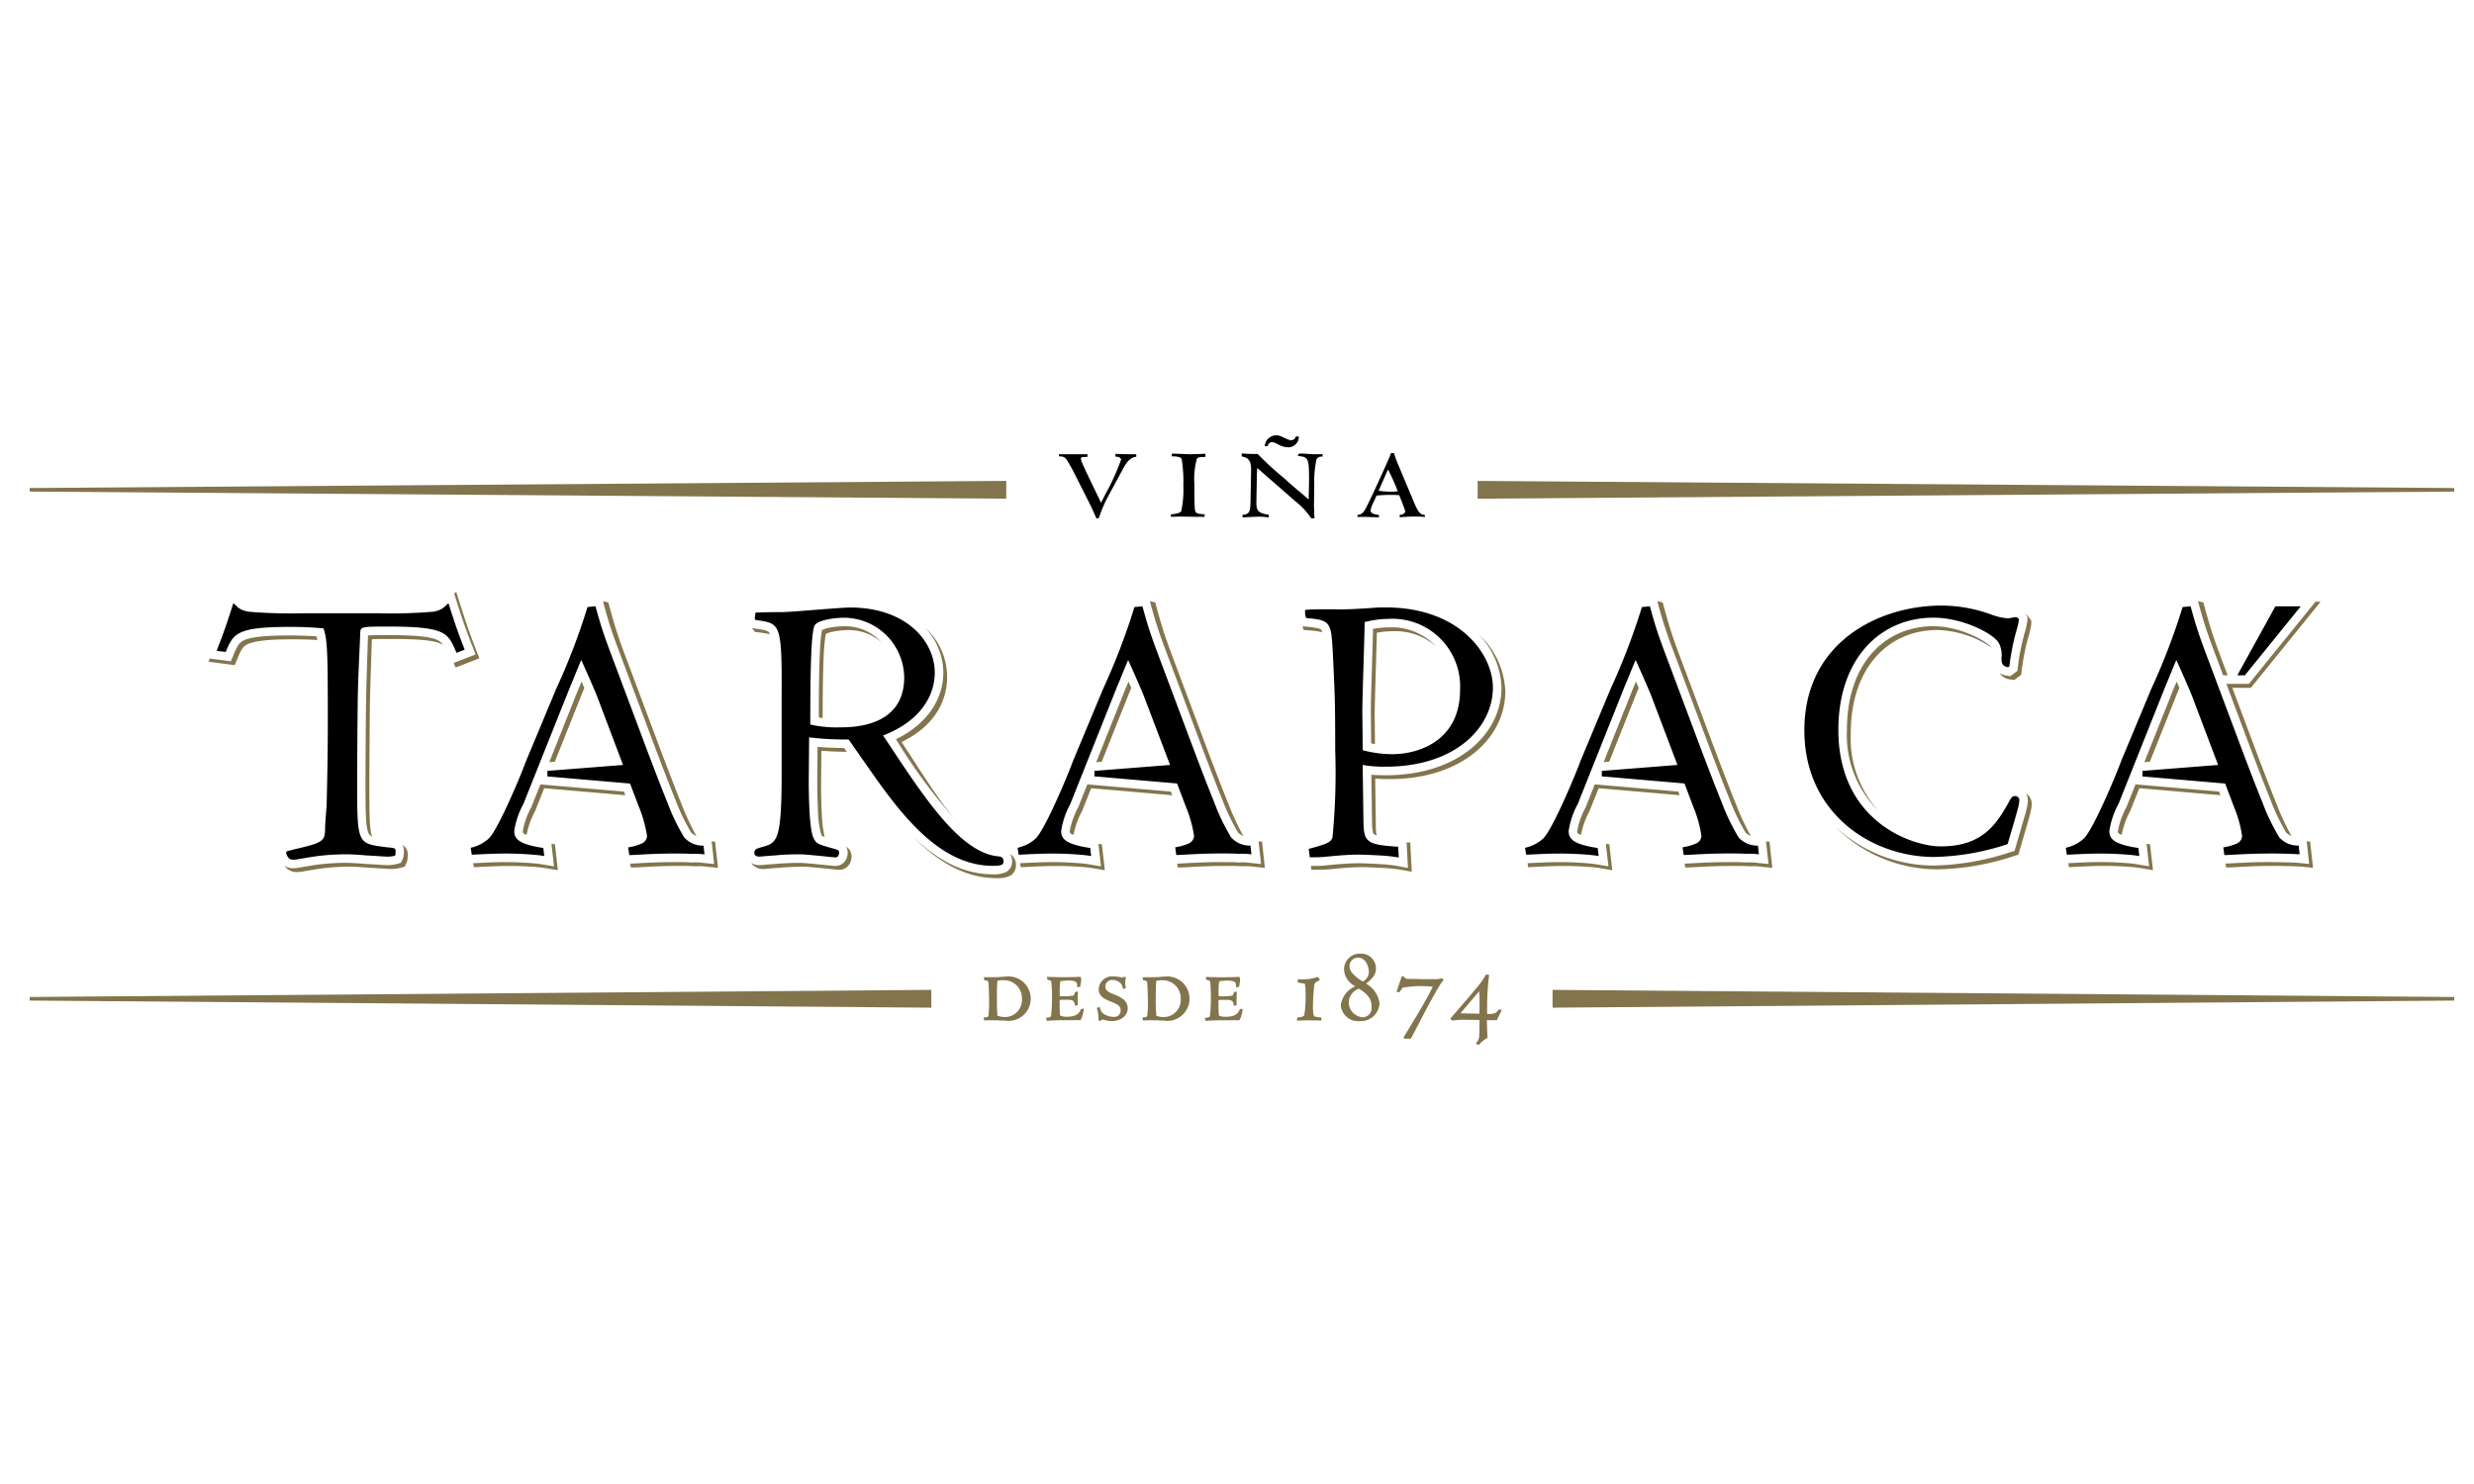 <?xml version="1.0" encoding="UTF-8"?> <svg xmlns="http://www.w3.org/2000/svg" xmlns:xlink="http://www.w3.org/1999/xlink" width="250" height="150" viewBox="0 0 250 150"><defs><clipPath id="clip-path"><rect id="Rectángulo_5415" data-name="Rectángulo 5415" width="245" height="61.645" fill="none"></rect></clipPath><clipPath id="clip-tarapaca-logo"><rect width="250" height="150"></rect></clipPath></defs><g id="tarapaca-logo" clip-path="url(#clip-tarapaca-logo)"><g id="Grupo_15446" data-name="Grupo 15446" transform="translate(3 44)"><g id="Grupo_15443" data-name="Grupo 15443" transform="translate(0 0)"><g id="Grupo_15442" data-name="Grupo 15442" clip-path="url(#clip-path)"><path id="Trazado_48590" data-name="Trazado 48590" d="M164.54,69.27l1.92.042c.019-1.333.021-1.587-.024-2.272Zm2.9-3.876a25.1,25.1,0,0,0-.194,3.942,2.339,2.339,0,0,0,.733-.059c.151-.054.256-.16.452-.41l.277.082c-.1.212-.42.867-.476,1a6.5,6.5,0,0,1-1.01.007c-.007.611.036,1.519.059,1.793a2.989,2.989,0,0,0-.9.741l-.3-.167a1.094,1.094,0,0,0,.344-.625c.021-.151.041-1.352.045-1.751l-1.554-.022a6.853,6.853,0,0,0-.9.046c-.171.022-.25.022-.331.034l-.167-.195c1.433-1.664,2.21-2.565,2.7-3.165a8.166,8.166,0,0,0,.912-1.3Zm-51.089,4.292c.393-.013.458-.057.49-.137a10.41,10.41,0,0,0,.069-1.538c0-.573-.042-1.707-.072-1.858-.023-.167-.146-.2-.4-.215l-.07-.313h.832c.306,0,.558-.011.769-.021.255-.01.447-.043.637-.043a2.246,2.246,0,1,1-.107,4.445l-.654-.021c-.274,0-.539-.011-.633-.011-.127,0-.569.011-.79.021Zm2.112-.036a1.722,1.722,0,0,0,1.765-1.839,1.808,1.808,0,0,0-1.8-1.883c-.026,0-.123,0-.26,0a2.034,2.034,0,0,0-.422.065c-.022.285-.049.8-.049,1.846,0,.867.029,1.319.06,1.678a2.276,2.276,0,0,0,.7.129m4.29-4.059c.371.014,1.193.035,1.529.035.529,0,1.35-.011,1.876-.041a.814.814,0,0,1,.046.514l-.043.26c-.017.109-.032.208-.032.238l-.316.041c.022-.438.022-.677-.919-.677a6.011,6.011,0,0,0-.781.075,7.675,7.675,0,0,0-.065.973c0,.058,0,.278.017.534a7.42,7.42,0,0,0,1.3-.046c.092-.013.153-.045.237-.369l.3-.055c-.035.677-.035.813-.027,1.369l-.266.075c-.118-.548-.16-.613-.978-.613a4.58,4.58,0,0,0-.592.033l.009.761a6.633,6.633,0,0,0,.046.805,1.6,1.6,0,0,0,.684.117c.919,0,1.257-.315,1.423-.776l.286-.031a3.872,3.872,0,0,1-.177.823,1.513,1.513,0,0,1-.085.2l-.075.128-1.731.013a16.175,16.175,0,0,0-1.659.063l-.111-.306a1.469,1.469,0,0,0,.411-.076.168.168,0,0,0,.117-.126,14.757,14.757,0,0,0,.094-1.729,12.5,12.5,0,0,0-.08-1.784.724.724,0,0,0-.377-.132Zm7.754,0,.243.037a2.6,2.6,0,0,0-.08.582c0,.085.053.458.053.534l-.277.072a2.2,2.2,0,0,0-.089-.336.709.709,0,0,0-.17-.253,1.1,1.1,0,0,0-.772-.32.673.673,0,0,0-.751.676c0,.408.373.582.874.778.139.056.292.118.446.192a2.44,2.44,0,0,1,.448.272,1.177,1.177,0,0,1,.493.961c0,.661-.615,1.273-1.625,1.273a2.669,2.669,0,0,1-.705-.1l-.139-.036a.869.869,0,0,0-.139-.026l-.079.131-.269-.019a3.372,3.372,0,0,0-.174-1.281l.306-.091a1.111,1.111,0,0,0,.326.648,1.87,1.87,0,0,0,1.074.352.638.638,0,0,0,.709-.622c0-.512-.31-.643-1.118-.976-.114-.048-.239-.1-.361-.161a1.832,1.832,0,0,1-.355-.227,1.025,1.025,0,0,1-.384-.826,1.364,1.364,0,0,1,1.54-1.276,2.916,2.916,0,0,1,.843.13Zm1.893,4.1c.393-.013.459-.057.491-.137a10.28,10.28,0,0,0,.07-1.538c0-.573-.044-1.707-.074-1.858-.024-.167-.145-.2-.4-.215l-.068-.313h.832c.3,0,.557-.011.768-.021.255-.01.446-.043.637-.043a2.246,2.246,0,1,1-.107,4.445l-.654-.021c-.275,0-.539-.011-.633-.011-.128,0-.57.011-.79.021Zm2.112-.036a1.722,1.722,0,0,0,1.765-1.839,1.807,1.807,0,0,0-1.8-1.883c-.027,0-.126,0-.261,0A2.042,2.042,0,0,0,133.8,66c-.022.285-.049.8-.049,1.846,0,.867.028,1.319.059,1.678a2.281,2.281,0,0,0,.7.129m4.292-4.059c.369.014,1.191.035,1.529.035.527,0,1.35-.011,1.876-.041a.793.793,0,0,1,.043.514l-.041.26c-.018.109-.032.208-.032.238l-.316.041c.022-.438.023-.677-.917-.677a6.033,6.033,0,0,0-.784.075,7.664,7.664,0,0,0-.065.973c0,.058,0,.278.017.534a7.419,7.419,0,0,0,1.3-.046c.091-.013.153-.045.237-.369l.3-.055c-.035.677-.035.813-.026,1.369l-.266.075c-.118-.548-.161-.613-.978-.613a4.6,4.6,0,0,0-.593.033l.009.761a6.715,6.715,0,0,0,.046.805,1.612,1.612,0,0,0,.686.117c.917,0,1.255-.315,1.422-.776l.286-.031a3.943,3.943,0,0,1-.176.823,1.623,1.623,0,0,1-.086.2l-.075.128-1.731.013a16.212,16.212,0,0,0-1.661.063l-.109-.306a1.461,1.461,0,0,0,.41-.076.17.17,0,0,0,.117-.126,14.548,14.548,0,0,0,.094-1.729,12.371,12.371,0,0,0-.081-1.784.719.719,0,0,0-.378-.132Zm9.322.229a4.73,4.73,0,0,0,2.02-.237l.2.334a1.516,1.516,0,0,0-.485.287.837.837,0,0,0-.109.423c-.034.261-.115,1.337-.115,1.92,0,.1,0,.332.018.553a2.2,2.2,0,0,0,.044.3.326.326,0,0,0,.065.153.62.62,0,0,0,.283.086c.142.022.3.032.413.045l.049.316c-.171,0-.459-.011-.735-.011s-.566-.012-.669-.012c-.082,0-.3.012-.506.012l-.569.027V69.7a2.31,2.31,0,0,0,.492-.075c.135-.044.223-.109.249-.21a11.166,11.166,0,0,0,.123-1.867c0-.12,0-.432-.013-.726-.007-.146-.018-.287-.033-.4l-.027-.133-.73-.137Zm6.281-2.581a1.5,1.5,0,0,1,1.6,1.476c0,.546-.224.958-1.006,1.553a2.682,2.682,0,0,1,1.363,1.987,1.88,1.88,0,0,1-1.984,1.8,1.756,1.756,0,0,1-1.928-1.57,2.382,2.382,0,0,1,1.475-1.944,2,2,0,0,1-1.142-1.641,1.58,1.58,0,0,1,1.616-1.662m.275,2.822a1.089,1.089,0,0,0,.61-1c0-.407-.254-1.415-1.092-1.415a.846.846,0,0,0-.862.873c0,.669.86,1.247,1.345,1.54m.014,3.609a.912.912,0,0,0,.872-1c0-.691-.186-1.23-1.29-1.889a1.543,1.543,0,0,0-1.021,1.393,1.527,1.527,0,0,0,1.438,1.5m3.389-2.553.532-1.585h.2l.105.142a.436.436,0,0,0,.331.113c.841.012,2.016.034,2.778.034a1.777,1.777,0,0,0,.386-.036c.1-.022.179-.047.254-.065l.174.192-.207.254a2.14,2.14,0,0,0-.153.215c-.945,1.577-1.7,3.075-2.718,5.021l-.228.431c-.124,0-.2-.012-.285-.012a1.187,1.187,0,0,0-.272.044l-.186-.154.337-.564c.655-1.06,1.949-3.18,2.618-4.563a5,5,0,0,0-.816-.054,9.9,9.9,0,0,0-2.238.152l-.307.436Z" transform="translate(-19.961 -10.849)" fill="#82744c"></path></g></g><path id="Trazado_48591" data-name="Trazado 48591" d="M0,68.382v.361l91.111.719v-1.8Zm153.889,1.08L245,68.743v-.361l-91.11-.718Z" transform="translate(0 -11.608)" fill="#82744c"></path><path id="Trazado_48592" data-name="Trazado 48592" d="M0,6.284v.359l98.683.719v-1.8ZM146.318,7.362,245,6.643V6.284l-98.682-.72Z" transform="translate(0 -0.955)" fill="#82744c"></path><g id="Grupo_15445" data-name="Grupo 15445" transform="translate(0 0)"><g id="Grupo_15444" data-name="Grupo 15444" clip-path="url(#clip-path)"><path id="Trazado_48593" data-name="Trazado 48593" d="M119.2,39.656l-8.194-.707-.917,2.3a8.193,8.193,0,0,0-.86,2.4.508.508,0,0,1-.271-.105c-.1-.077-.117-.1-.117-.283a8.2,8.2,0,0,1,.859-2.4l.917-2.3,8.444.728ZM116.939,20.05l.538.11.191.7c.594,2.175.9,2.977,1.28,4.044l3.994,10.66c.6,1.567,1.293,3.409,1.951,5.013a24.6,24.6,0,0,0,1.5,3.213,2.457,2.457,0,0,1-.534-.351,20.42,20.42,0,0,1-1.619-3.385c-.658-1.6-1.352-3.447-1.95-5.014L118.3,24.385c-.383-1.068-.688-1.87-1.28-4.045Zm-1.881,8.767-.207.487-2.778,6.966-.558.045,2.948-7.4c.07-.15.18-.417.314-.746ZM103.885,46.928l-.065-.4c.9-.04,2.02-.112,3.314-.112.906,0,1.585.038,2.188.076.546.036.981.071,1.417.143l1.254.21-.257-2.277.35.051.3,2.615-1.255-.21c-.436-.072-.871-.107-1.417-.143-.6-.038-1.282-.075-2.189-.075-1.344,0-2.494.077-3.415.116Zm15.866.03-.051-.389c.685-.014,2.227-.154,4.4-.154.777,0,1.295,0,1.72.036h.146a5.762,5.762,0,0,1,1.145.05l1.062.107-.253-2.289.35.035.29,2.642-1.061-.107a5.759,5.759,0,0,0-1.145-.05h-.146c-.425-.036-.942-.035-1.72-.035-2.291,0-3.883.155-4.5.155ZM32.8,23.967c-.625-.04-1.406-.07-2.5-.07-2.722,0-3.926.2-4.546.5-.48.235-.638.533-1.04,1.5l-.255.61-2.651-.351.124-.319,2.139.283.254-.611c.4-.964.56-1.263,1.04-1.5.62-.3,1.824-.5,4.548-.5,1.292,0,2.146.042,2.826.094.022.111.043.231.061.365m13.838-4.687.2-.185.461,1.437c.652,2.032.843,2.607,1.572,4.483l.313.8-2.4.933-.2-.46,2.214-.861-.314-.805c-.728-1.874-.92-2.45-1.572-4.483Zm-8.308,24.5c.094.217.155.292.318.361a.462.462,0,0,1-.287-.284c-.249-.157-.316-.225-.387-.388-.273-.621-.3-1.952-.3-5.355,0-1.276.038-7.536.078-9,.073-2.587.137-4.341.175-5.607.316-.029.9-.036,2-.036,3.006,0,4.319.18,4.993.49a1.293,1.293,0,0,1,.577.479l-.19-.091c-.674-.309-1.987-.49-4.991-.49-1.1,0-1.682.007-2,.036-.038,1.268-.1,3.021-.176,5.609-.039,1.469-.077,7.729-.077,9,0,3.267.022,4.625.266,5.278m3.08.9a1.082,1.082,0,0,1,.537.96l-.007.257-.017.2a1.491,1.491,0,0,1-.116.433l-.173.347-.374.1a3.347,3.347,0,0,1-.611.113c-.162.015-.307.017-.451.017-.277,0-1.172-.08-2.083-.118-.819-.075-1.659-.114-1.993-.114a21.546,21.546,0,0,0-3.882.336l-.934.155a3.05,3.05,0,0,1-.541.053,1.485,1.485,0,0,1-1.153-.473,1.68,1.68,0,0,1-.127-.161,1.583,1.583,0,0,0,.891.245,2.954,2.954,0,0,0,.541-.052l.934-.155a21.581,21.581,0,0,1,3.884-.336c.334,0,1.175.039,1.992.113.911.04,1.807.119,2.084.119.144,0,.287,0,.451-.016a3.709,3.709,0,0,0,.611-.113l.373-.1.172-.348a1.575,1.575,0,0,0,.119-.432l.014-.2.007-.258a1.124,1.124,0,0,0-.148-.572m183.708-5.03-8.194-.707-.918,2.3a8.2,8.2,0,0,0-.859,2.4.5.5,0,0,1-.27-.105c-.1-.077-.118-.1-.118-.283a8.2,8.2,0,0,1,.859-2.4l.917-2.3,8.444.728Zm-4.143-10.839-.207.487-2.778,6.966-.56.045,2.95-7.4c.068-.15.179-.417.314-.746Zm4.718,18.14-.055-.389c.694-.017,2.229-.154,4.378-.154.778,0,2.571.041,3.011.085l1.06.107-.251-2.289.35.035.289,2.642-1.06-.107c-.44-.045-2.233-.085-3.011-.085-2.29,0-3.883.155-4.5.155Zm-15.881-.031-.066-.4c.9-.041,2.016-.112,3.305-.112.907,0,1.584.038,2.188.076.546.036.982.071,1.417.143l1.256.21-.259-2.277.35.051.3,2.615-1.255-.21c-.436-.072-.872-.107-1.417-.143-.6-.038-1.281-.075-2.188-.075-1.344,0-2.494.077-3.415.116Zm-13.234.225a14.545,14.545,0,0,1-10.39-4.318,14.609,14.609,0,0,0,10,3.93,26.037,26.037,0,0,0,7.673-1.34l.45-.134.963-3.305c.04-.14.132-.455.212-.772.042-.166.083-.339.113-.494a2.8,2.8,0,0,0,.061-.517,1.321,1.321,0,0,0-.184-.71,1.222,1.222,0,0,1,.574,1.1,2.74,2.74,0,0,1-.064.518c-.031.154-.071.326-.113.493-.081.318-.172.633-.214.773l-.962,3.3-.451.135a26.026,26.026,0,0,1-7.673,1.34m7.346-19.19a1.542,1.542,0,0,1-1.132-.654,1.876,1.876,0,0,0,.745.268l.36.055.705-.53.046-.361a23.092,23.092,0,0,1,.693-3.5l.052-.167.1-.4.083-.4a2.466,2.466,0,0,0,.049-.38v-.271l-.2-.272a1.3,1.3,0,0,1,.243.191l.343.47v.27a2.494,2.494,0,0,1-.049.381l-.085.4-.1.4-.051.165a23.036,23.036,0,0,0-.693,3.5l-.046.361-.706.53Zm-1.908-3.2a10.174,10.174,0,0,0-5.515-1.8c-4.765,0-8.733,3.618-8.733,10.481a10.907,10.907,0,0,0,2.8,7.8,10.755,10.755,0,0,1-3.187-8.184c0-6.863,3.97-10.481,8.733-10.481,2.816,0,5.532,1.609,5.9,2.19m-62.132-1.528c-.048,2.138-.222,7.059-.222,8.3l.028,2.952-.385-.073-.031-3.267c0-1.243.173-6.164.221-8.3a8.583,8.583,0,0,1,1.64-.157,6.091,6.091,0,0,1,4.7,1.9,6.226,6.226,0,0,0-4.31-1.512,8.584,8.584,0,0,0-1.641.157m-.106,19.471a5.177,5.177,0,0,0,.083,1.015.9.9,0,0,1-.249-.118c-.043-.032-.089-.075-.134-.249a4.865,4.865,0,0,1-.086-1.036l-.065-4.733c.381.032.833.051,1.461.051,7.376,0,11.687-4.225,11.687-8.852a8.062,8.062,0,0,0-2.335-5.411,8.2,8.2,0,0,1,2.722,5.8c0,4.628-4.31,8.852-11.686,8.852-.629,0-1.08-.018-1.46-.051Zm-5.507-19.752a.894.894,0,0,1,.09.223A8.409,8.409,0,0,0,133.046,23l-.577-.054-.109-.362.3.027a8.572,8.572,0,0,1,1.312.181c.225.063.267.121.3.166M133.261,47.19l-.052-.388c.435,0,.954,0,1.372-.042.455-.038,2.082-.229,3.448-.229.492,0,1.25.039,1.969.077a15.94,15.94,0,0,1,1.817.179l1.2.218-.135-2.585.369.021.153,2.951-1.2-.217A15.962,15.962,0,0,0,140.385,47c-.719-.038-1.475-.076-1.968-.076-1.366,0-2.995.191-3.45.229s-1.027.042-1.482.042ZM84.194,23.358c-.017.071-.034.156-.048.254-.037.23-.068.518-.1.848-.056.7-.1,1.586-.122,2.546-.042,1.57-.051,3.339-.053,4.846l-.389-.051c0-1.576.01-3.494.056-5.183.027-.961.065-1.846.122-2.546.027-.331.058-.618.1-.848.016-.1.031-.182.05-.254a2.569,2.569,0,0,1,.683-.229,8.224,8.224,0,0,1,1.556-.164,4.918,4.918,0,0,1,3.776,1.638,4.934,4.934,0,0,0-3.388-1.249,8.191,8.191,0,0,0-1.556.164,2.868,2.868,0,0,0-.641.2Zm-.406,18.173a11.966,11.966,0,0,0,.285,2.35,2.287,2.287,0,0,1-.26-.117,1.227,1.227,0,0,1-.1-.176,10.452,10.452,0,0,1-.317-2.445c-.061-1.123-.07-2.28-.07-2.917l.029-3.459c.883.079,1.751.109,2.684.116l.271.385c-.888-.008-1.721-.038-2.568-.113l-.029,3.459c0,.637.011,1.8.071,2.917m-5.934,5.582a1.436,1.436,0,0,1-1.2-.612,1.692,1.692,0,0,0,.817.225c.2,0,.828-.08,1.628-.12.708-.075,1.63-.113,2.488-.113.3,0,1.108.075,1.886.15.823.083,1.521.16,1.686.16a1.2,1.2,0,0,0,1.091-.673,1.55,1.55,0,0,0,.152-.686,1.166,1.166,0,0,0-.155-.589,1.108,1.108,0,0,1,.543.977,1.559,1.559,0,0,1-.151.687,1.205,1.205,0,0,1-1.094.672c-.163,0-.861-.077-1.685-.159-.777-.075-1.589-.151-1.886-.151-.858,0-1.779.039-2.487.113-.8.04-1.427.12-1.629.12M94.209,22.7a6.766,6.766,0,0,1,2.243,4.957c0,2.607-1.379,5.063-4.607,6.619l.2.307c2.116,3.2,3.924,6.229,5.843,8.208a54.228,54.228,0,0,1-6.415-8.49l-.2-.307c3.228-1.556,4.793-4.118,4.793-6.726A6.694,6.694,0,0,0,94.209,22.7m8.61,22.9a1.256,1.256,0,0,1,.582,1.116,1.184,1.184,0,0,1-.651,1.113,2.93,2.93,0,0,1-1.291.209c-3.36,0-6.159-1.834-8.543-4.276,2.3,2.246,4.976,3.888,8.155,3.888a2.927,2.927,0,0,0,1.29-.208,1.185,1.185,0,0,0,.652-1.113,1.341,1.341,0,0,0-.195-.727M78.249,23.05c.115.052.2.109.292.353a2.389,2.389,0,0,0-.355-.09c-.234-.046-.5-.082-.81-.123l-.352-.047-.289-.374.254.033c.308.043.577.079.809.124a2.187,2.187,0,0,1,.451.125M63.933,39.656l-8.2-.707-.916,2.3a8.112,8.112,0,0,0-.858,2.4.5.5,0,0,1-.271-.105c-.1-.077-.118-.1-.118-.283a8.17,8.17,0,0,1,.859-2.4l.917-2.3,8.444.728ZM61.671,20.05l.537.11.192.7c.595,2.175.9,2.977,1.281,4.044l3.992,10.66c.6,1.567,1.294,3.409,1.95,5.013a24.656,24.656,0,0,0,1.5,3.213,2.45,2.45,0,0,1-.534-.351,20.384,20.384,0,0,1-1.62-3.385c-.657-1.6-1.351-3.447-1.951-5.014L63.028,24.385c-.381-1.068-.688-1.87-1.281-4.045Zm-1.881,8.767-.206.487L56.805,36.27l-.561.045,2.95-7.4c.068-.15.179-.417.313-.746ZM48.616,46.928l-.064-.4c.9-.04,2.019-.112,3.313-.112.906,0,1.585.038,2.188.076.546.036.982.071,1.418.143l1.253.21-.258-2.277.349.051.3,2.615-1.254-.21c-.437-.072-.872-.107-1.417-.143-.6-.038-1.282-.075-2.19-.075-1.341,0-2.492.077-3.413.116Zm15.866.03-.051-.389c.684-.014,2.228-.154,4.4-.154.778,0,1.295,0,1.72.036H70.7a5.757,5.757,0,0,1,1.145.05l1.061.107-.251-2.289.349.035.289,2.642-1.06-.107a5.765,5.765,0,0,0-1.146-.05h-.145c-.425-.036-.944-.035-1.721-.035-2.29,0-3.882.155-4.5.155Zm106.547,0-.05-.389c.683-.014,2.227-.154,4.4-.154.777,0,1.3,0,1.72.036h.147a5.762,5.762,0,0,1,1.145.05l1.06.107-.251-2.289.349.035.29,2.642-1.061-.107a5.754,5.754,0,0,0-1.145-.05h-.146c-.423-.036-.943-.035-1.72-.035-2.29,0-3.883.155-4.5.155Zm-15.865-.03-.065-.4c.9-.04,2.02-.112,3.314-.112.906,0,1.584.038,2.188.076.547.036.982.071,1.417.143l1.255.21-.259-2.277.35.051.3,2.615-1.255-.21c-.437-.072-.871-.107-1.417-.143-.6-.038-1.282-.075-2.189-.075-1.344,0-2.494.077-3.415.116Zm11.172-18.111-.207.487-2.778,6.966-.56.045,2.95-7.4c.069-.15.179-.417.312-.746Zm1.881-8.767.538.11.192.7c.593,2.175.9,2.977,1.28,4.044l3.993,10.66c.6,1.567,1.294,3.409,1.951,5.013a24.571,24.571,0,0,0,1.5,3.213,2.457,2.457,0,0,1-.534-.351,20.469,20.469,0,0,1-1.62-3.385c-.657-1.6-1.351-3.447-1.95-5.014l-3.993-10.659c-.381-1.068-.686-1.87-1.28-4.045Zm2.262,19.605-8.195-.707-.916,2.3a8.16,8.16,0,0,0-.86,2.4.5.5,0,0,1-.271-.105c-.1-.077-.117-.1-.117-.283a8.169,8.169,0,0,1,.859-2.4l.916-2.3,8.445.728Zm54.913-12.12-1.18-3.151c-.384-1.068-.688-1.87-1.281-4.045l-.079-.289.538.11.191.7c.594,2.175.9,2.977,1.281,4.044l.984,2.627Zm9.846-7.433-7.047,8.7-1.872-.007,2.537,6.773c.6,1.567,1.294,3.409,1.951,5.013a24.591,24.591,0,0,0,1.5,3.213,2.471,2.471,0,0,1-.534-.351,20.4,20.4,0,0,1-1.62-3.385c-.656-1.6-1.351-3.447-1.95-5.014L225.717,28.4h2.276l6.734-8.311Z" transform="translate(-3.741 -3.276)" fill="#82744c"></path><path id="Trazado_48594" data-name="Trazado 48594" d="M230.182,42.275c-2.291,0-3.882.155-4.5.155l-.109-.78a5.286,5.286,0,0,0,1.317-.368.876.876,0,0,0,.585-.79,12.5,12.5,0,0,0-.845-3l-.866-2.292-8.355-.72V33.92l7.643-.6L222.51,26.6c-.212-.6-1.265-2.978-1.682-3.888-.408.95-.888,2.177-1.068,2.572l-4.774,11.975a8.228,8.228,0,0,0-.925,2.727c0,.691.263,1.337,2.936,1.726l.091.817-.124-.022c-.462-.077-.925-.115-1.5-.154-.619-.039-1.316-.077-2.245-.077-1.357,0-2.52.077-3.45.117l-.113-.7a3.983,3.983,0,0,0,1.783-.894c.9-.756,3.227-6.262,3.815-7.875l3.029-7.262a66.539,66.539,0,0,0,3.18-8.3l.808-.08c.6,2.211.912,3.024,1.3,4.109l4,10.675c.6,1.572,1.3,3.423,1.959,5.034a20.586,20.586,0,0,0,1.717,3.56,2.531,2.531,0,0,0,1.942.809l.1.887c-.5-.051-2.286-.089-3.1-.089m-52.844.038c-.443-.038-.983-.038-1.8-.038-2.291,0-3.882.155-4.5.155l-.109-.78a5.282,5.282,0,0,0,1.318-.368.879.879,0,0,0,.586-.79,12.533,12.533,0,0,0-.846-3l-.867-2.292-8.353-.72V33.92l7.643-.6L167.872,26.6c-.212-.6-1.264-2.978-1.682-3.888-.409.95-.887,2.177-1.069,2.572l-4.774,11.975a8.238,8.238,0,0,0-.924,2.727c0,.691.264,1.337,2.935,1.726l.094.817-.127-.022c-.462-.077-.925-.115-1.5-.154-.621-.039-1.316-.077-2.245-.077-1.357,0-2.52.077-3.45.117l-.113-.7A3.971,3.971,0,0,0,156.8,40.8c.9-.756,3.228-6.262,3.816-7.875l3.029-7.262a66.4,66.4,0,0,0,3.179-8.3l.808-.08c.6,2.211.913,3.024,1.3,4.109l4,10.675c.6,1.572,1.3,3.423,1.96,5.034a20.672,20.672,0,0,0,1.715,3.56,2.534,2.534,0,0,0,1.942.809l.1.887a6.457,6.457,0,0,0-1.3-.051m-51.282,0c-.443-.038-.982-.038-1.794-.038-2.29,0-3.882.155-4.5.155l-.109-.78a5.278,5.278,0,0,0,1.316-.368.877.877,0,0,0,.587-.79,12.5,12.5,0,0,0-.846-3l-.866-2.292-8.353-.72V33.92l7.642-.6L116.591,26.6c-.211-.6-1.265-2.978-1.682-3.888-.409.95-.888,2.177-1.068,2.572l-4.775,11.975a8.225,8.225,0,0,0-.923,2.727c0,.691.263,1.337,2.935,1.726l.093.817-.126-.022c-.462-.077-.925-.115-1.5-.154-.62-.039-1.316-.077-2.245-.077-1.357,0-2.52.077-3.451.117l-.113-.7a3.965,3.965,0,0,0,1.783-.894c.9-.756,3.228-6.262,3.817-7.875l3.029-7.262a66.79,66.79,0,0,0,3.179-8.3l.808-.08c.6,2.211.912,3.024,1.3,4.109l4,10.675c.6,1.572,1.3,3.423,1.959,5.034a20.648,20.648,0,0,0,1.717,3.56,2.53,2.53,0,0,0,1.942.809l.1.887a6.484,6.484,0,0,0-1.3-.051M230.834,17.29H233.4l-5.648,6.972h-.76ZM203.781,41.321a25.183,25.183,0,0,1-7.425,1.3c-6.333,0-13.114-4.421-13.114-12.8,0-8.936,7.571-12.61,13.852-12.61a14.611,14.611,0,0,1,5.122.939c.173.056.419.142.712.215a4.081,4.081,0,0,0,.96.128l.122-.017.206-.039.21-.041a1.168,1.168,0,0,1,.161-.02.348.348,0,0,1,.25.109l.09.128a5.315,5.315,0,0,1-.109.578l-.09.366-.045.139a23.981,23.981,0,0,0-.727,3.653l-.123.092c-.582-.089-.674-.394-.674-.921a2.6,2.6,0,0,0-.294-1.572c-.592-.927-3.617-2.514-6.587-2.514-5.326,0-9.6,4.094-9.6,11.345,0,9.276,7.46,11.772,10.336,11.772,4.209,0,5.619-2.206,6.894-4.487a2.792,2.792,0,0,1,.279-.452.4.4,0,0,1,.321-.148.43.43,0,0,1,.456.458,4.2,4.2,0,0,1-.149.8c-.077.306-.166.609-.2.745ZM141.3,18.554a9.968,9.968,0,0,0-2.492.326c-.009,1.454-.234,7.594-.234,9l.038,3.953a12.2,12.2,0,0,0,2.96.4c2.695,0,6.879-1.342,6.879-6.531a6.842,6.842,0,0,0-7.152-7.152m-2.61,20.5c.038,2.051.307,2.342,3.51,2.534l.056,1.09-.122-.022a17.006,17.006,0,0,0-1.927-.192c-.736-.039-1.509-.077-2.013-.077-1.394,0-3.059.193-3.524.233-.428.038-.976.038-1.407.038l-.108-.85c1.712-.461,2.308-.646,2.41-1.222a67.345,67.345,0,0,0,.268-8.751c0-2.366,0-4.771-.116-7.137-.195-4.524-.234-4.947-.565-5.5-.355-.53-.987-.608-2.248-.727a1.475,1.475,0,0,1-.1-.823c1.155-.091,2.746-.051,3.678-.051.774,0,1.315-.04,2.051-.078l1.2-.078c.431-.039.819-.039,1.212-.039,7.425,0,10.823,4.7,10.823,8.106,0,4-3.757,7.99-10.823,7.99a12.217,12.217,0,0,1-2.336-.176ZM86.215,18.438a9.151,9.151,0,0,0-1.735.183c-.653.138-1.159.358-1.271.645-.41.895-.419,6.592-.419,9.967a11.664,11.664,0,0,0,2.959.287c1.312,0,6.531-.013,6.531-5.055a6.112,6.112,0,0,0-6.066-6.027m.448,12.306a29.415,29.415,0,0,1-3.99-.215l-.038,4.418c0,1.3.04,4.717.456,5.7.287.61.393.678,2.107,1.144l.217.071a.866.866,0,0,1,.147.059.247.247,0,0,1,.14.245.685.685,0,0,1-.061.3.335.335,0,0,1-.32.195c-.156,0-.819-.077-1.6-.155-.81-.078-1.659-.156-1.968-.156-.89,0-1.82.04-2.555.117-.778.039-1.366.117-1.562.117-.244,0-.495-.088-.495-.379,0-.368.185-.423.854-.609,1.425-.4,1.863-.688,1.9-6.768V26.444c.02-3.759-.012-5.615-.361-6.583-.334-.92-.95-1.016-2.262-1.191l-.093-.12c.04-.315.04-.432.079-.63,1.118-.048,1.972-.048,2.668-.048.97,0,5.823-.466,6.911-.466,5.556,0,8.532,3.334,8.532,6.591,0,2.433-1.591,4.96-5.223,6.343l.779,1.169C94.514,36.932,98.1,42.3,101.874,42.565c.269.045.443.157.443.495,0,.307-.118.457-1.078.457-5.269,0-9.143-4.989-12.434-9.712ZM70.792,42.313c-.442-.038-.982-.038-1.794-.038-2.291,0-3.882.155-4.5.155l-.109-.78a5.288,5.288,0,0,0,1.316-.368.876.876,0,0,0,.586-.79,12.5,12.5,0,0,0-.846-3L64.578,35.2l-8.353-.72V33.92l7.642-.6L61.327,26.6c-.212-.6-1.264-2.978-1.683-3.888-.408.95-.887,2.177-1.068,2.572L53.8,37.257a8.225,8.225,0,0,0-.923,2.727c0,.691.263,1.337,2.935,1.726l.093.817-.126-.022c-.462-.077-.925-.115-1.5-.154-.619-.039-1.316-.077-2.244-.077-1.358,0-2.522.077-3.452.117l-.112-.7a3.989,3.989,0,0,0,1.783-.894c.9-.756,3.227-6.262,3.815-7.875l3.03-7.262a66.4,66.4,0,0,0,3.178-8.3l.808-.08c.6,2.211.914,3.024,1.3,4.109l4,10.675c.6,1.572,1.3,3.423,1.958,5.034a20.586,20.586,0,0,0,1.717,3.56A2.533,2.533,0,0,0,72,41.477l.1.887a6.482,6.482,0,0,0-1.3-.051m-48-20.533c.782-2.011.976-2.592,1.635-4.647l.051-.161.125.113.288.262a1.8,1.8,0,0,0,.276.2,2.546,2.546,0,0,0,.892.287,52.029,52.029,0,0,0,5.5.155h7.577a52.032,52.032,0,0,0,5.5-.155,2.564,2.564,0,0,0,.893-.287,1.9,1.9,0,0,0,.275-.2l.29-.262.123-.113.051.161c.659,2.055.852,2.635,1.59,4.531l-.824.321c-.143-.329-.241-.554-.34-.759a4.073,4.073,0,0,0-.31-.551,2.149,2.149,0,0,0-.93-.777c-.873-.4-2.382-.567-5.352-.567-2.711,0-2.771.025-2.8.632-.038,1.279-.155,3.138-.232,5.851-.04,1.472-.079,7.748-.079,9.028,0,3.272,0,4.865.369,5.7.35.8,1.028.892,2.562,1.089l.462.047a2.2,2.2,0,0,1,.271.042c.158.041.217.117.217.25l0,.224-.012.156a.5.5,0,0,1-.032.135,2.825,2.825,0,0,1-.835.1c-.272,0-1.131-.078-2.026-.117-.85-.077-1.7-.117-2.05-.117a22.493,22.493,0,0,0-4.02.348l-.936.156a2.241,2.241,0,0,1-.4.041c-.5,0-.6-.265-.761-.692l.067-.14c.353-.117.549-.157,1.175-.312,2.667-.617,2.711-.828,2.711-2.181,0-.118.118-1.833.157-2.146,0-.478.115-4.205.115-8.009,0-6.833,0-8.719-.436-9.9a34.339,34.339,0,0,0-3.494-.148c-2.7,0-4.1.186-4.928.591-.808.4-1.067,1.007-1.456,1.94ZM111.1,7.067,109.329,3.56c-.772-1.412-.783-1.412-1.409-1.433V1.914H110.8v.265c-.582.02-.659.02-.659.192,0,.254.357.985,2.035,4.451.122-.264.157-.326.447-.894a23.168,23.168,0,0,0,1.566-3.445c0-.285-.369-.315-.581-.336l.033-.275c.784.041,1.165.041,2.084.041l.012.244c-.572.123-.876.356-1.347,1.23L112.919,6.11a12.97,12.97,0,0,0-.963,2.247l-.258.051c-.123-.345-.6-1.34-.6-1.34m8.135,1.178V7.99c.38-.041.885-.08,1.04-.326a9.85,9.85,0,0,0,.212-2.586,13.564,13.564,0,0,0-.167-2.677c-.056-.1-.146-.275-1-.275l.012-.274c.146,0,.582.01.984.031s.794.031.85.031c.279,0,1.264-.031,1.554-.051v.326c-.548,0-.727.031-.85.152a7.486,7.486,0,0,0-.268,2.541c0,.466,0,2.387.067,2.682s.144.366.983.427l-.022.255-1.778-.021c-.838-.021-1.275,0-1.622.021M131.839.122h.314a1.06,1.06,0,0,1-1.119,1.089,2.006,2.006,0,0,1-.9-.255c-.459-.234-.526-.264-.682-.264a.42.42,0,0,0-.426.4h-.313a1.169,1.169,0,0,1,1.666-.977c.738.336.817.377,1,.377a.467.467,0,0,0,.469-.367m.347,5.537.962.825c0-.316.034-1.751.034-2.036,0-2.167-.089-2.269-1.141-2.361l.1-.225a1.943,1.943,0,0,1,.278-.02c.09,0,.336.01.594.03s.526.041.615.041l.917-.011v.254a.627.627,0,0,0-.6.225,10.288,10.288,0,0,0-.235,2.636c-.01.346-.032,1.862-.032,2.168,0,.111.022.529.032.814l.022.387h-.335a7.072,7.072,0,0,0-1.566-1.69l-3.433-3a5.011,5.011,0,0,0-.459-.387c-.01.2-.033.671-.033.876l-.045,2.35c-.012.947-.012,1.313,1.231,1.486a.609.609,0,0,1,0,.276c-.147-.011-.28-.031-.448-.051s-.346-.021-.616-.021c-.246,0-1.335.061-1.558.072a1.023,1.023,0,0,1,0-.276c.7-.009.771-.366.794-1.231l.056-2.982c.022-.844.012-1.537-.939-1.669a1.436,1.436,0,0,1,0-.306l.527.031.571.021H128a29.852,29.852,0,0,0,2.618,2.4c.514.469,1.028.926,1.565,1.374m7.826.437-.335.735a3.255,3.255,0,0,0-.268.742c0,.376.537.438.848.478v.234l-.736-.02-.649-.021c-.135,0-.6,0-.783.01v-.2a.909.909,0,0,0,.671-.4c.391-.57,2.325-4.9,2.471-5.242.113-.255.179-.437.246-.621h.291c.068.2.134.427.268.763.234.6,1.354,3.227,1.577,3.766.649,1.639.839,1.668,1.287,1.73v.2c-.258-.02-.515-.041-.984-.041-.694,0-1.219.051-1.567.071V8.051c.292-.04.559-.142.559-.376,0-.143-.548-1.475-.6-1.619a6.777,6.777,0,0,0-.8-.031,11.431,11.431,0,0,0-1.488.07m1.152-2.645-.951,2.157a8.831,8.831,0,0,0,1.209.092,5.44,5.44,0,0,0,.727-.041,21.775,21.775,0,0,0-.984-2.209" transform="translate(-3.909 0)"></path></g></g></g></g></svg> 